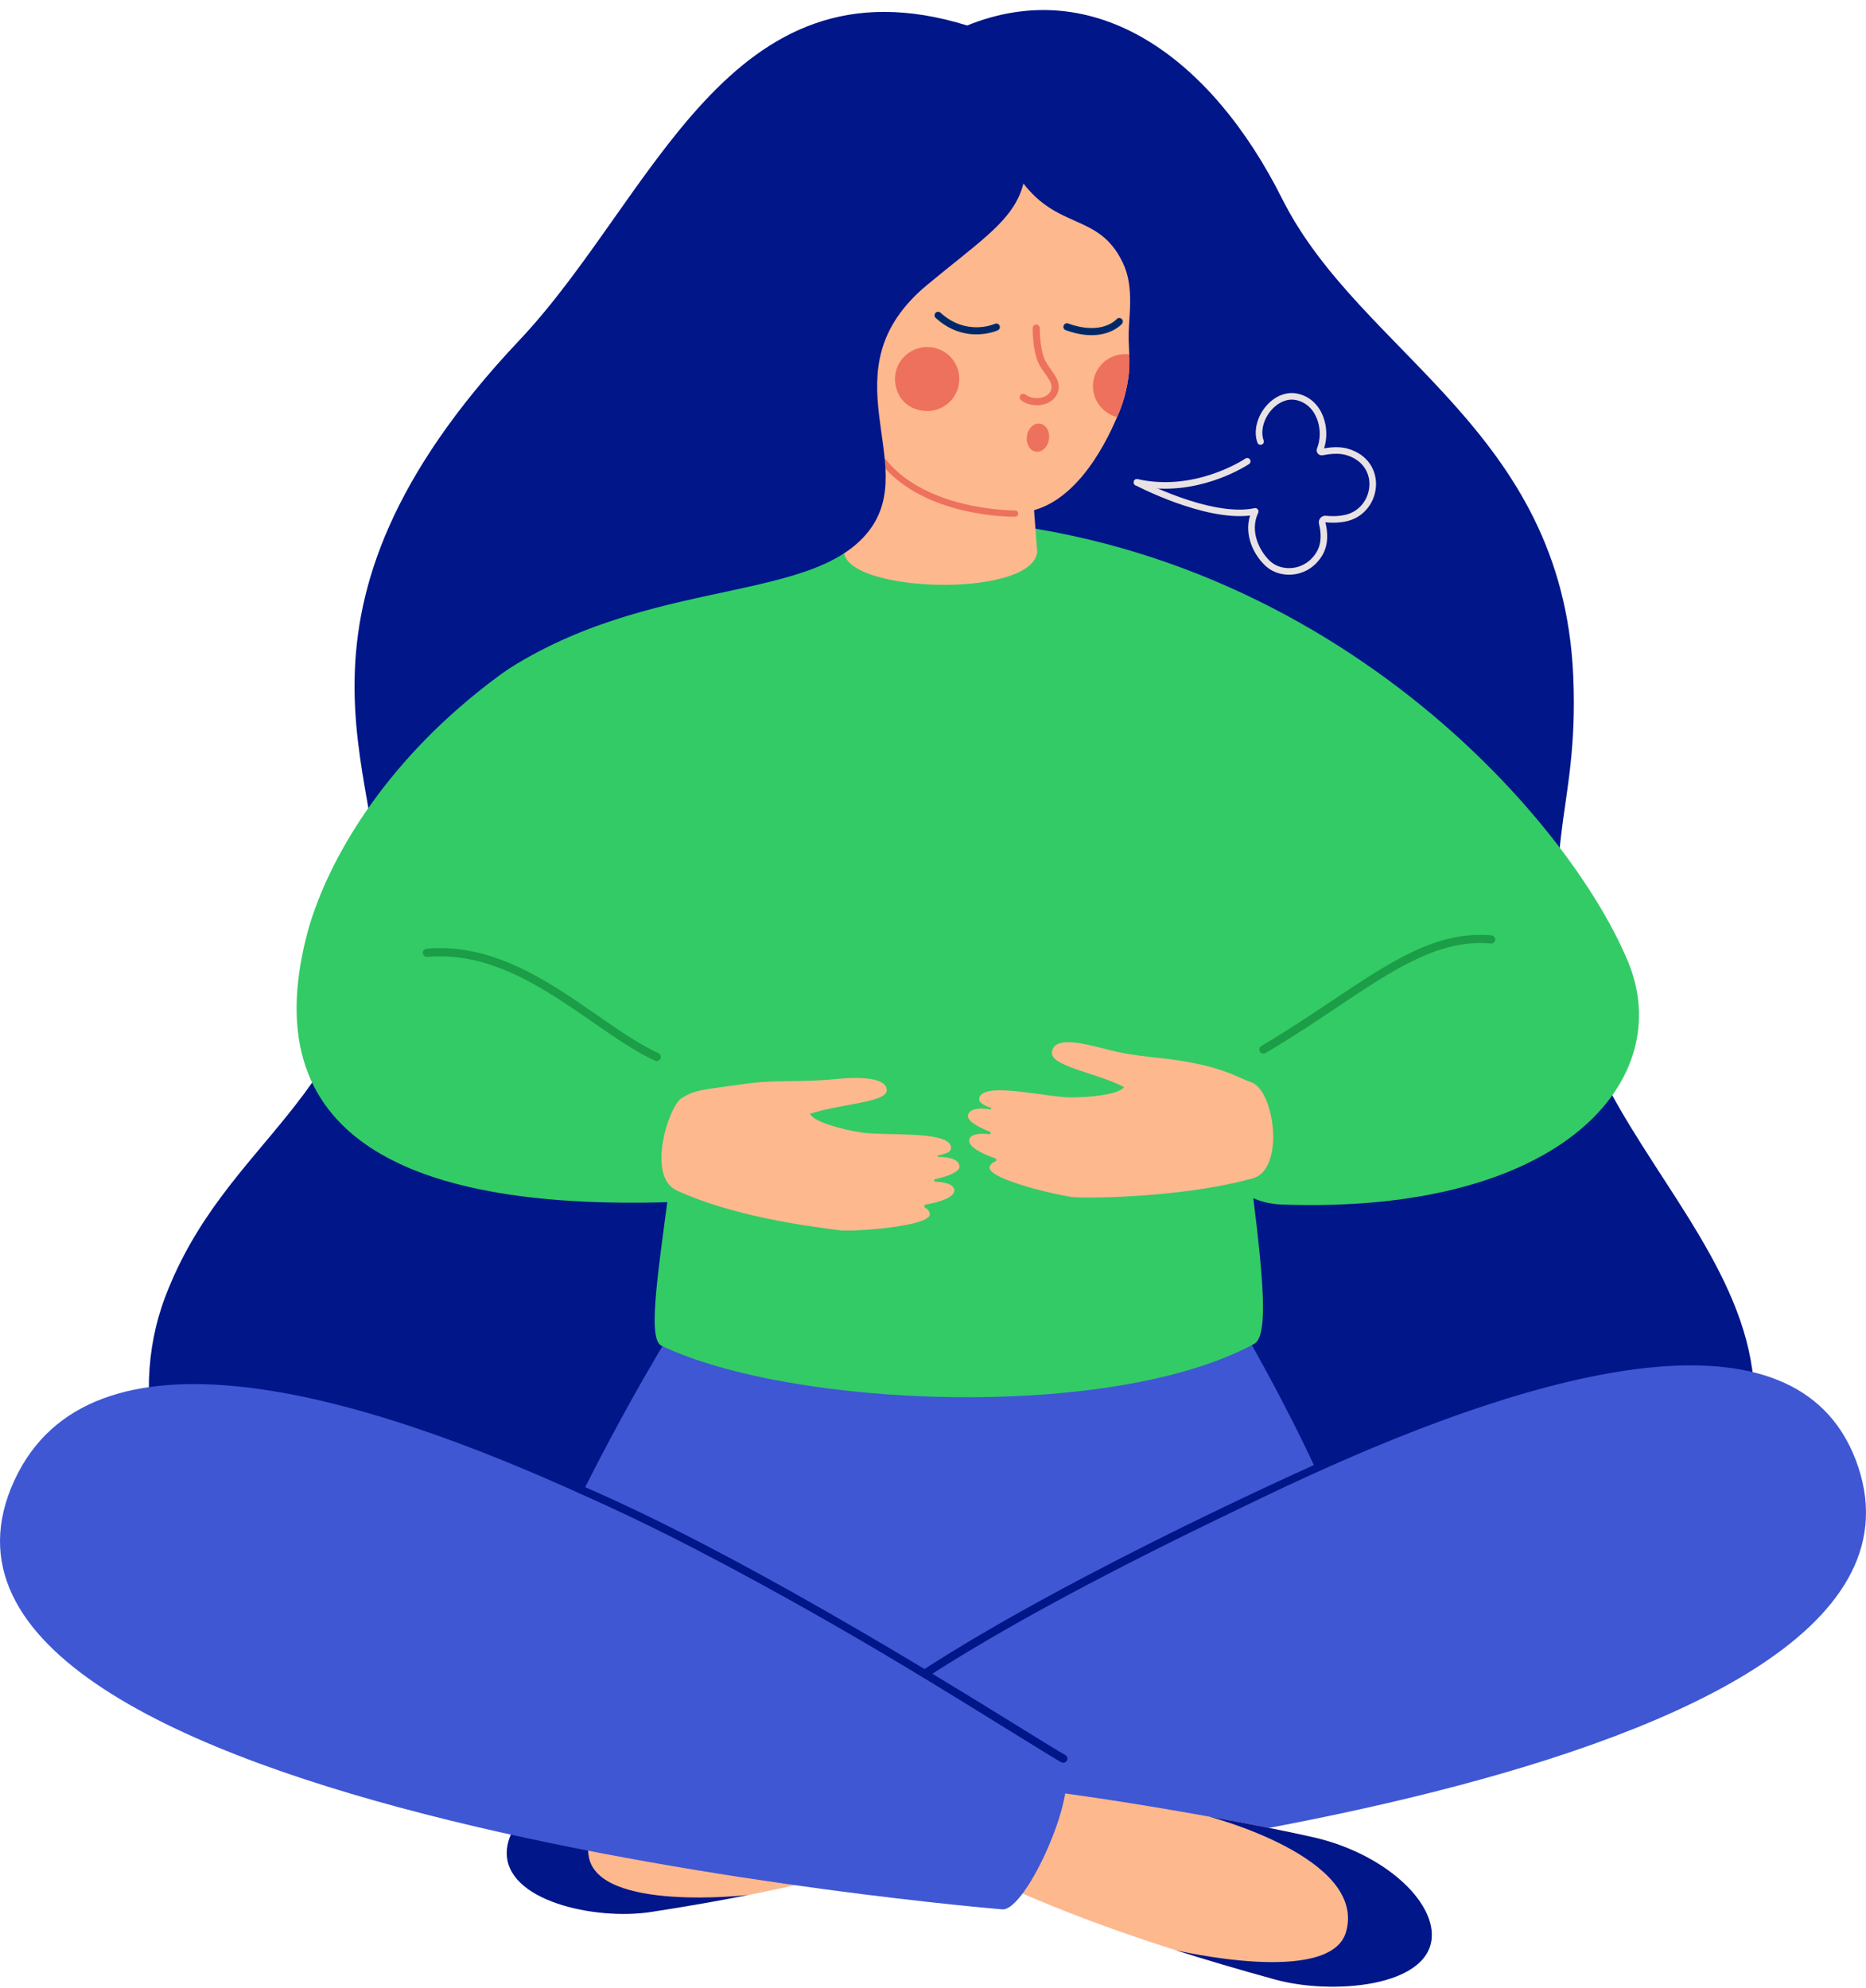 <svg width="168" height="179" viewBox="0 0 168 179" fill="none" xmlns="http://www.w3.org/2000/svg">
<g clip-path="url(#clip0_2052_1174)">
<path d="M141.638 60.788C140.635 38.626 122.475 31.954 115.434 17.901C109.026 5.112 98.562 -2.352 87.076 2.294C65.538 -4.377 58.86 17.826 46.752 30.648C23.436 55.341 34.812 70.09 33.949 81.04C32.514 99.267 20.309 102.484 14.877 116.78C7.666 135.754 28.05 161.251 50.088 157.873C62.864 155.914 58.311 152.144 82.885 152.762C116.736 153.613 132.029 157.913 142.015 150.155C175.149 124.415 147.095 109.816 142.117 91.405C137.956 76.019 142.236 74.011 141.638 60.788Z" fill="#001689"/>
<path d="M49.96 139.534C49.96 139.534 55.883 126.544 63.285 115.436C78.134 117.154 94.749 117.026 109.359 115.392C109.359 115.392 120.39 133.172 123.028 144.682C124.915 152.912 58.874 166.457 49.959 139.534H49.96Z" fill="#3F57D3"/>
<path d="M83.101 151.192C83.17 151.192 83.241 151.173 83.304 151.131C97.439 141.94 119.875 132.027 120.1 131.928C120.288 131.846 120.373 131.627 120.289 131.441C120.207 131.254 119.987 131.169 119.8 131.253C119.574 131.352 97.084 141.29 82.897 150.513C82.725 150.625 82.677 150.853 82.79 151.025C82.862 151.133 82.98 151.193 83.101 151.193V151.192Z" fill="#001689"/>
<path d="M84.059 166.573C84.059 166.573 83.711 157.796 79.234 157.837C71.722 157.905 61.33 158.545 56.666 159.057C50.558 159.728 46.518 163.231 46.395 166.605C46.233 171.035 53.555 172.952 58.612 172.173C77.95 169.19 83.319 166.046 84.059 166.574V166.573Z" fill="#FDB88E"/>
<path d="M65.893 158.338C62.164 158.56 58.81 158.822 56.666 159.058C50.559 159.729 45.748 163.368 45.625 166.742C45.464 171.172 53.553 172.953 58.611 172.173C61.935 171.661 64.846 171.143 67.393 170.64C67.393 170.64 53.809 172.212 53.004 167.154C51.906 160.253 65.893 158.338 65.893 158.338Z" fill="#001689"/>
<path d="M82.555 169.045C82.555 169.045 178.417 161.103 167.066 131.443C156.094 102.778 76.733 155.893 76.733 155.893C74.676 157.291 80.332 169.573 82.555 169.045Z" fill="#3F57D3"/>
<path d="M95.729 158.736C95.858 158.736 95.984 158.668 96.053 158.548C96.154 158.371 96.092 158.144 95.912 158.044C95.247 157.67 93.839 156.798 91.889 155.591C83.71 150.527 66.213 139.752 52.458 133.824C52.27 133.743 52.051 133.828 51.969 134.017C51.888 134.204 51.974 134.422 52.163 134.503C65.868 140.409 83.334 151.166 91.498 156.22C93.455 157.432 94.869 158.308 95.547 158.69C95.605 158.722 95.668 158.738 95.73 158.738L95.729 158.736Z" fill="#001689"/>
<path d="M88.981 169.451C88.981 169.451 90.338 160.771 94.986 161.381C97.356 161.692 99.998 162.089 102.661 162.522C108.757 163.515 114.966 164.695 118.299 165.463C124.569 166.905 128.371 171.076 128.116 174.446C127.782 178.871 119.957 179.673 114.79 178.254C95.034 172.83 89.811 169.022 88.982 169.451H88.981Z" fill="#FDB88E"/>
<path d="M108.792 163.574C112.642 164.269 116.098 164.956 118.3 165.463C124.569 166.905 129.155 171.136 128.901 174.505C128.567 178.929 119.958 179.671 114.79 178.252C111.394 177.32 108.428 176.436 105.839 175.613C105.839 175.613 119.776 178.903 121.186 173.976C123.11 167.254 108.792 163.573 108.792 163.573V163.574Z" fill="#001689"/>
<path d="M90.147 171.931C90.147 171.931 -12.663 163.471 1.304 133.291C14.929 103.851 95.523 158.984 95.523 158.984C97.615 160.329 92.382 172.402 90.147 171.931Z" fill="#3F57D3"/>
<path d="M59.555 121.187C56.803 119.877 64.338 94.597 61.709 70.557C58.644 42.526 108.422 42.272 108.949 67.34C109.498 93.452 115.897 119.397 112.926 121.012C100.118 127.978 71.334 126.796 59.555 121.187Z" fill="#33CB66"/>
<path d="M109.569 103.881C110.458 107.391 113.28 108.391 115.364 108.468C140.8 109.395 150.971 97.124 146.566 86.574C140.738 72.609 116.749 46.136 80.271 46.631L109.568 103.882L109.569 103.881Z" fill="#33CB66"/>
<path d="M68.126 104.509C67.313 106.093 65.917 107.997 62.615 108.159C37.419 109.393 22.817 102.926 27.608 84.257C30.36 73.535 44.599 50.542 85.573 47.035L68.126 104.509Z" fill="#33CB66"/>
<path d="M79.386 34.364L75.99 49.462C75.558 53.372 92.758 53.978 93.386 49.745L92.932 43.728L79.386 34.364Z" fill="#FDB88E"/>
<path d="M77.368 29.878C75.912 42.132 84.636 46.392 91.595 46.174C96.425 46.023 99.375 40.372 100.556 37.593C100.559 37.582 100.567 37.569 100.571 37.56C101.14 36.315 101.49 34.973 101.632 33.64C101.69 33.052 101.689 32.487 101.669 31.913C101.656 31.48 101.632 31.041 101.618 30.586C101.599 29.855 101.66 29.085 101.715 28.202C101.884 25.451 101.413 24.232 100.884 23.257C98.365 18.594 93.952 21.224 90.477 13.708C88.235 8.867 78.318 21.871 77.367 29.877L77.368 29.878Z" fill="#FDB88E"/>
<path d="M86.337 33.731C86.632 35.901 84.502 37.676 82.278 36.775C81.603 36.501 81.063 35.955 80.801 35.278C79.921 33.016 81.806 30.899 84.021 31.304C85.245 31.528 86.172 32.501 86.338 33.73L86.337 33.731Z" fill="#ED715D"/>
<path d="M98.402 34.743C98.388 36.094 99.314 37.233 100.571 37.558C101.14 36.313 101.49 34.972 101.631 33.639C101.69 33.05 101.689 32.486 101.669 31.912C101.555 31.897 101.438 31.888 101.319 31.887C99.722 31.872 98.416 33.153 98.402 34.743Z" fill="#ED715D"/>
<path d="M91.391 46.533C91.548 46.53 91.674 46.401 91.672 46.244C91.669 46.087 91.54 45.962 91.382 45.964C91.303 45.964 83.502 46.017 79.765 41.397C79.667 41.274 79.487 41.255 79.364 41.354C79.242 41.453 79.222 41.632 79.321 41.753C83.234 46.59 91.059 46.536 91.391 46.531V46.533Z" fill="#ED715D"/>
<path d="M97.562 30.137C99.88 30.432 100.96 29.225 101.014 29.163C101.13 29.03 101.116 28.827 100.981 28.712C100.847 28.597 100.645 28.61 100.527 28.744C100.468 28.811 99.159 30.22 96.172 29.131C96.004 29.069 95.82 29.156 95.759 29.322C95.698 29.488 95.784 29.672 95.951 29.733C96.542 29.948 97.079 30.075 97.561 30.137H97.562Z" fill="#002869"/>
<path d="M87.24 30.07C88.673 30.252 89.758 29.779 89.831 29.746C89.993 29.673 90.066 29.483 89.992 29.322C89.919 29.161 89.728 29.089 89.567 29.162C89.463 29.209 86.991 30.271 84.677 28.161C84.545 28.042 84.342 28.05 84.222 28.182C84.102 28.313 84.111 28.515 84.242 28.634C85.269 29.57 86.326 29.953 87.241 30.07H87.24Z" fill="#002869"/>
<path d="M93.035 36.475C93.407 36.523 93.793 36.489 94.147 36.365C94.745 36.155 95.16 35.715 95.287 35.159C95.449 34.443 95.02 33.838 94.602 33.253C94.395 32.962 94.182 32.662 94.05 32.359C93.597 31.311 93.616 29.567 93.617 29.55C93.62 29.373 93.476 29.228 93.3 29.225C93.123 29.223 92.976 29.363 92.974 29.541C92.974 29.617 92.952 31.438 93.459 32.613C93.617 32.978 93.851 33.307 94.077 33.625C94.442 34.138 94.758 34.581 94.658 35.019C94.553 35.481 94.159 35.682 93.933 35.762C93.398 35.949 92.738 35.854 92.326 35.53C92.188 35.42 91.985 35.443 91.874 35.582C91.764 35.72 91.787 35.922 91.927 36.032C92.233 36.274 92.624 36.427 93.035 36.479V36.475Z" fill="#ED715D"/>
<path d="M90.067 4.439C88.611 3.089 70.974 4.199 62.786 26.716C60.848 32.047 43.282 61.979 43.282 61.979C56.923 51.615 72.837 54.745 78.217 47.823C82.984 41.688 74.153 33.388 83.486 25.644C92.189 18.425 94.734 18.377 90.067 4.439Z" fill="#001689"/>
<path d="M94.443 39.549C94.345 40.245 93.821 40.746 93.27 40.67C92.72 40.594 92.354 39.968 92.452 39.273C92.55 38.577 93.074 38.075 93.624 38.152C94.175 38.228 94.541 38.853 94.443 39.549Z" fill="#ED715D"/>
<path d="M59.132 95.548C59.078 95.548 59.022 95.538 58.969 95.513C57.18 94.693 55.321 93.402 53.352 92.035C49.05 89.048 44.174 85.66 38.472 86.169C38.268 86.185 38.087 86.037 38.069 85.833C38.051 85.629 38.202 85.449 38.407 85.431C44.377 84.904 49.372 88.369 53.777 91.428C55.718 92.776 57.551 94.048 59.28 94.841C59.467 94.927 59.548 95.147 59.462 95.332C59.4 95.466 59.269 95.544 59.132 95.548Z" fill="#1C9D47"/>
<path d="M113.747 94.881C113.62 94.881 113.496 94.817 113.427 94.7C113.323 94.525 113.38 94.297 113.557 94.193C115.925 92.795 118.079 91.353 119.98 90.082C125.237 86.565 129.386 83.786 134.285 84.232C134.49 84.251 134.639 84.429 134.621 84.633C134.603 84.837 134.422 84.988 134.218 84.968C129.582 84.549 125.529 87.261 120.396 90.696C118.486 91.973 116.323 93.42 113.937 94.83C113.877 94.864 113.812 94.881 113.748 94.881H113.747Z" fill="#1C9D47"/>
<path d="M87.161 100.378C86.986 100.866 87.887 101.418 89.135 101.923C89.247 101.968 89.197 102.143 89.075 102.131C88.111 102.035 87.383 102.131 87.267 102.614C87.122 103.215 88.2 103.812 89.621 104.322C89.746 104.367 89.734 104.552 89.603 104.597C89.356 104.684 89.18 104.833 89.104 105.065C88.728 106.192 95.796 107.789 96.836 107.821C100.114 107.921 107.507 107.595 112.807 106.104C115.69 105.294 114.771 98.206 112.66 97.462C111.362 97.005 110.542 96.334 107.321 95.704C104.217 95.098 102.644 95.293 99.413 94.435C96.576 93.682 94.828 93.524 94.708 94.78C94.59 96.028 98.743 96.606 101.206 97.898C100.681 98.57 98.145 98.824 96.393 98.822C94.294 98.818 88.882 97.453 88.225 98.72C87.961 99.23 88.49 99.498 89.203 99.76C89.278 99.788 89.244 99.906 89.164 99.894C88.162 99.749 87.36 99.814 87.158 100.379L87.161 100.378ZM94.859 103.549C94.872 103.55 94.888 103.554 94.9 103.555C94.889 103.555 94.876 103.552 94.859 103.549Z" fill="#FDB88E"/>
<path d="M84.482 104.179C84.4 104.179 84.385 104.056 84.464 104.041C85.209 103.895 85.774 103.713 85.594 103.169C85.149 101.814 79.587 102.306 77.516 101.977C75.785 101.703 73.322 101.051 72.911 100.305C75.55 99.418 79.702 99.279 79.824 98.255C79.946 97.23 78.154 96.876 75.234 97.171C71.909 97.505 69.962 97.171 66.833 97.634C63.34 98.15 62.67 98.078 61.373 98.885C60.185 99.625 58.196 105.937 60.912 107.194C65.908 109.504 72.388 110.373 75.641 110.793C76.673 110.927 83.905 110.468 83.715 109.297C83.675 109.056 83.526 108.881 83.296 108.756C83.174 108.689 83.191 108.506 83.322 108.481C84.806 108.202 85.967 107.784 85.919 107.167C85.88 106.672 85.178 106.462 84.21 106.404C84.087 106.397 84.065 106.216 84.184 106.189C85.496 105.887 86.474 105.485 86.379 104.975C86.271 104.385 85.489 104.194 84.477 104.179H84.482ZM78.237 106.886C78.249 106.886 78.264 106.886 78.278 106.886C78.262 106.886 78.248 106.886 78.237 106.886Z" fill="#FDB88E"/>
<path d="M115.419 51.692C114.868 51.586 114.359 51.342 113.963 50.98C112.85 49.964 112.002 48.163 112.544 46.425C108.375 46.926 102.29 43.732 102.226 43.699C102.081 43.622 102.026 43.442 102.104 43.298C102.181 43.154 102.361 43.099 102.506 43.177C102.571 43.211 108.997 46.585 112.95 45.762C113.06 45.739 113.175 45.78 113.244 45.869C113.313 45.957 113.328 46.078 113.279 46.179C112.454 47.901 113.477 49.734 114.366 50.545C114.895 51.029 115.682 51.248 116.472 51.131C117.338 51.002 118.074 50.491 118.546 49.693C119.032 48.868 118.926 47.87 118.753 47.178C118.705 46.989 118.753 46.789 118.882 46.642C119.009 46.497 119.2 46.423 119.393 46.446C119.75 46.486 120.458 46.525 121.195 46.343C122.412 46.042 123.275 44.918 123.294 43.614C123.308 42.625 122.75 41.41 121.143 40.962C120.5 40.782 119.667 40.881 119.082 40.995C118.919 41.028 118.752 40.968 118.646 40.84C118.54 40.712 118.512 40.537 118.575 40.381C118.894 39.588 118.9 38.614 118.591 37.774C118.249 36.841 117.579 36.222 116.704 36.03C116.689 36.026 116.672 36.023 116.655 36.02C115.909 35.877 115.097 36.208 114.476 36.911C113.752 37.732 113.469 38.837 113.768 39.661C113.824 39.815 113.744 39.984 113.59 40.04C113.435 40.096 113.265 40.016 113.209 39.862C112.838 38.842 113.167 37.499 114.029 36.521C114.809 35.637 115.856 35.235 116.831 35.452C117.91 35.689 118.734 36.441 119.148 37.57C119.477 38.464 119.496 39.492 119.209 40.37C119.834 40.266 120.637 40.206 121.303 40.391C123.234 40.93 123.904 42.413 123.887 43.622C123.864 45.196 122.816 46.55 121.337 46.917C120.509 47.122 119.721 47.078 119.325 47.033C119.529 47.832 119.645 48.993 119.058 49.991C118.494 50.946 117.608 51.559 116.56 51.715C116.173 51.772 115.787 51.763 115.419 51.692Z" fill="#E8E2E4"/>
<path d="M102.643 43.796C102.529 43.775 102.416 43.751 102.302 43.726C102.141 43.69 102.041 43.532 102.077 43.372C102.113 43.212 102.269 43.114 102.432 43.148C107.394 44.256 111.65 41.604 112.119 41.299C112.123 41.297 112.136 41.288 112.139 41.286C112.281 41.203 112.463 41.25 112.546 41.391C112.629 41.532 112.582 41.712 112.441 41.796C111.965 42.107 107.697 44.767 102.641 43.796H102.643Z" fill="#E8E2E4"/>
</g>
<defs>
<clipPath id="clip0_2052_1174">
<rect width="168" height="178" fill="white" transform="translate(0 0.905)"/>
</clipPath>
</defs>
</svg>

